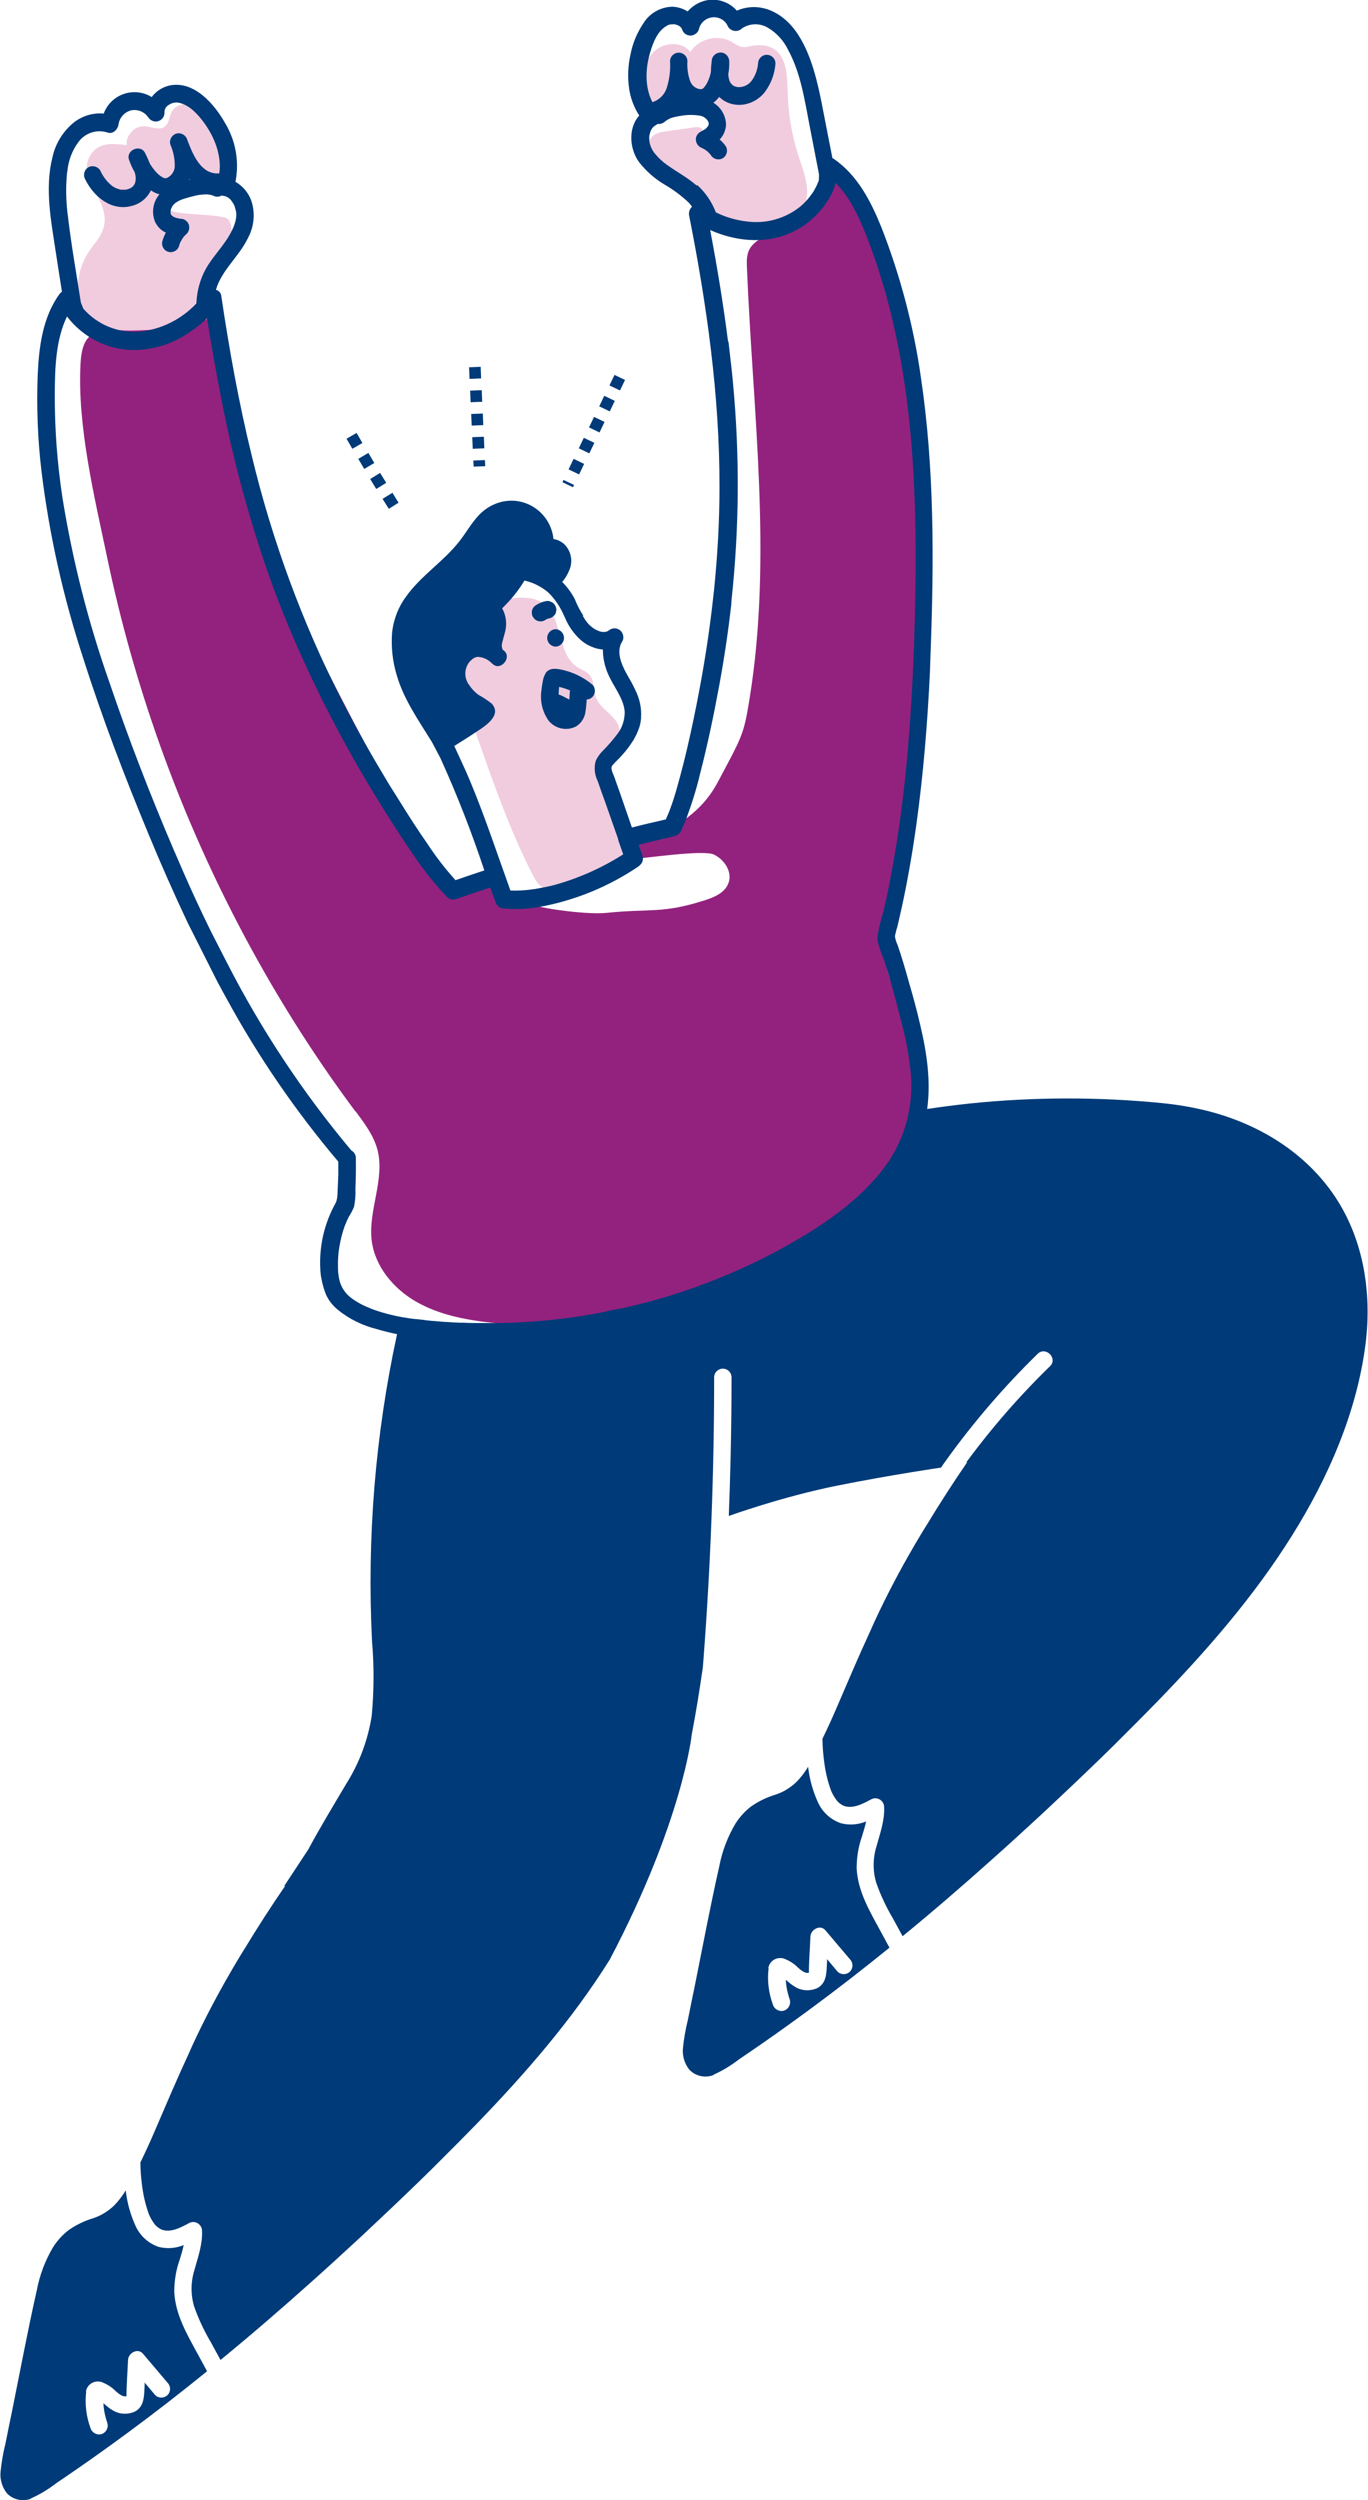 <?xml version="1.0" encoding="UTF-8"?>
<svg id="Laag_2" data-name="Laag 2" xmlns="http://www.w3.org/2000/svg" viewBox="0 0 89.65 163.77">
  <defs>
    <style>
      .cls-1 {
        fill: #f1ccde;
      }

      .cls-1, .cls-2, .cls-3 {
        stroke-width: 0px;
      }

      .cls-2 {
        fill: #003a78;
      }

      .cls-3 {
        fill: #93227e;
      }
    </style>
  </defs>
  <g id="Laag_1-2" data-name="Laag 1">
    <g>
      <path class="cls-1" d="M35.67,39.59c1.24.97.83,3.24,2.15,4.1.27.18.6.28.81.52.35.41.24,1.03.44,1.52.35.85,1.58,1.29,1.52,2.2-.03.44-.37.78-.56,1.18-.55,1.12.08,2.41.49,3.59.31.92.49,1.88.51,2.85,0,.2,0,.41-.12.57-.07.1-.18.16-.28.22-1.09.66-2.23,1.24-3.41,1.72-.49.2-1.06.39-1.54.16-.38-.18-.6-.57-.79-.95-1.45-2.83-2.51-5.85-3.57-8.86-.28-.8-.56-1.6-.84-2.4-.14-.41-.29-.82-.31-1.25-.03-.49.09-.98.21-1.45.28-1.09.6-3.06,1.7-3.66.93-.51,2.73-.77,3.6-.08Z"/>
      <path class="cls-1" d="M43.49,11.48c-.38-.35-.76-.73-.95-1.22s-.1-1.11.32-1.41c.23-.17.53-.21.81-.25.6-.08,1.19-.17,1.79-.25.13-.02.27-.04.39,0,.54.19.42,1.28.99,1.26.34-.87.08-1.84-.18-2.73-.04-.12-.08-.25-.18-.33-.09-.06-.2-.07-.31-.07-.59-.01-1.18.08-1.73.28-.57.21-1.22.52-1.75.23-.46-.25-.61-.85-.62-1.38-.02-.85.23-1.76.88-2.31s1.77-.58,2.29.1c.54-.85,1.77-1.17,2.65-.69.25.14.49.34.78.37.17.02.34-.02.51-.06.51-.1,1.06-.1,1.5.17.9.54.91,1.8.94,2.84.03,1.41.27,2.82.7,4.16.23.72.52,1.43.57,2.18s-.2,1.58-.82,1.99c-.51.34-1.16.35-1.76.33-1.17-.03-3.09.19-4.05-.6s-1.85-1.78-2.76-2.62Z"/>
      <path class="cls-1" d="M6.92,9.48c.45-.09.92-.03,1.38.03-.07-.63.51-1.26,1.14-1.24.47.01.99.31,1.36.02.32-.24.28-.74.52-1.07.23-.33.68-.4,1.08-.45.16-.02.33-.04.47.03s.25.19.34.32c.96,1.33,1.37,3.05,1.1,4.67-.02.1-.04.21-.1.29-.1.13-.27.18-.43.21-.48.1-.98.12-1.46.22s-.96.3-1.28.68c-.13.15-.22.4-.07.54.05.05.13.07.2.09,1.12.28,2.31.18,3.44.4.1.02.2.04.28.1.08.06.14.15.18.25.21.52.07,1.11-.17,1.62s-.59.95-.81,1.47c-.19.46-.28.95-.45,1.41-.39,1.06-1.25,1.93-2.3,2.34-.91.36-1.92.38-2.9.34-.55-.02-1.11-.06-1.66-.11-.32-.03-.65-.07-.91-.27-.19-.15-.31-.36-.4-.57-.62-1.38-.48-3.09.37-4.34.32-.48.75-.91.92-1.46.41-1.27-.54-2.23-.95-3.33-.35-.93.08-1.98,1.1-2.19Z"/>
      <path class="cls-3" d="M23.31,72.81c.57.77,1.17,1.56,1.42,2.49.52,1.95-.62,3.99-.37,5.99.22,1.68,1.42,3.12,2.89,3.97s3.18,1.19,4.86,1.38c7.01.8,14.1-.69,20.79-2.91,1.87-.62,3.81-1.37,5.02-2.92,1.07-1.37,1.4-3.15,1.69-4.85.54-3.08,1.06-6.34-.11-9.24-.38-.95-.93-1.82-1.24-2.79-.73-2.26-.12-4.7.4-7.02,2.48-11,2.9-22.46,1.23-33.61-.55-3.68-1.42-7.52-3.88-10.31-.23-.27-.99-1.51-1.35-1.51-.26,0-.03,1.11-.25,1.25-1.47.93-2.94,1.87-4.41,2.8-.34.21-.69.44-.88.79-.2.37-.19.81-.17,1.23.38,9.42,1.68,18.92.17,28.23-.38,2.36-.47,2.43-2.1,5.49-2.15,4.02-6.85,3.57-5.63,5.01.77-.04,4.69-.63,5.39-.3s1.23,1.15.96,1.87c-.24.65-.97.95-1.63,1.15-2.7.86-3.52.51-6.35.8-1.14.12-3.83-.2-4.93-.54s-2.24-.67-2.52-1.79c-1.09-.39-3.23,1.96-2.77.9.36-.84-1.25-1.5-1.52-2.01-6.13-11.59-12.96-22.82-14.21-35.87.1,1.07-5.05,1.2-5.66,1.16-1.87-.1-2.75.05-2.87,2.13-.23,4.11.91,8.77,1.75,12.78,1.74,8.32,4.63,16.41,8.56,23.95,2.24,4.3,4.81,8.42,7.7,12.3Z"/>
      <path class="cls-2" d="M36.41,42.36c.32-.01.56-.28.55-.59-.01-.3-.25-.54-.55-.55-.32.01-.56.28-.55.59.01.3.25.54.55.55Z"/>
      <path class="cls-2" d="M35.78,44.07c-.11.17-.18.36-.21.56-.04.2-.07.41-.09.61-.1.7.07,1.41.48,1.98.44.53,1.18.68,1.79.37.34-.21.57-.57.62-.97.04-.27.06-.53.08-.8.14,0,.27-.06.37-.16.22-.23.22-.59,0-.81-.53-.44-1.15-.76-1.81-.93-.42-.1-.94-.24-1.25.16h0ZM37.12,45.14s.05.02.08.03c.02,0,.04.02.06.02-.02,0-.04-.02-.06-.02.06.01.12.04.16.07-.01.04-.02.09-.02.13-.01.15-.02.31-.03.46-.18-.1-.36-.19-.55-.28-.05-.02-.1-.04-.15-.05,0-.12.01-.24.02-.36v-.02s0-.05.01-.07c0-.02,0-.03,0-.05.02,0,.04,0,.06.01.13.03.27.08.4.12h0Z"/>
      <path class="cls-2" d="M35.74,39.39c-.09.01-.17.04-.25.07-.13.05-.25.11-.36.18-.2.11-.31.34-.27.57,0,.08.03.15.07.21.03.04.06.08.09.12.07.07.16.12.25.15.05,0,.1.01.15.02.1,0,.2-.03.29-.08.1-.07.21-.12.33-.13.14-.05.26-.14.34-.26.04-.06.06-.14.07-.21.02-.08.01-.15-.01-.23-.02-.05-.04-.09-.06-.14-.05-.09-.12-.16-.21-.21-.05-.02-.09-.04-.14-.06-.1-.03-.21-.03-.31,0h0Z"/>
      <path class="cls-2" d="M23.87,30.72l.66-.39c-.13-.22-.26-.44-.39-.66l-.66.39c.13.22.26.44.39.66h0Z"/>
      <path class="cls-2" d="M23.75,29.02c-.13-.22-.25-.44-.38-.66l-.66.38c.13.22.25.44.38.66l.66-.38Z"/>
      <path class="cls-2" d="M25.47,33.34l.65-.41c-.14-.21-.27-.43-.4-.65l-.65.4c.14.22.27.43.41.65h0Z"/>
      <path class="cls-2" d="M24.66,32.03l.65-.4c-.13-.22-.27-.43-.4-.65l-.65.4c.13.22.27.44.4.66h0Z"/>
      <path class="cls-2" d="M30.95,28.64l.76-.03.03.76-.76.03-.03-.76Z"/>
      <path class="cls-2" d="M31.02,30.17l.76-.03.02.4-.76.03-.02-.4Z"/>
      <path class="cls-2" d="M30.74,24.06l.76-.03.03.76-.76.03-.03-.76Z"/>
      <path class="cls-2" d="M30.88,27.12l.76-.03.03.76-.76.03-.03-.76Z"/>
      <path class="cls-2" d="M30.81,25.59l.76-.03.03.76-.76.03-.03-.76Z"/>
      <path class="cls-2" d="M39.94,25.25l.33-.69.69.33-.33.69-.69-.33Z"/>
      <path class="cls-2" d="M38.6,28l.33-.69.69.33-.33.69-.69-.33Z"/>
      <path class="cls-2" d="M39.27,26.62l.33-.69.69.33-.33.69-.69-.33Z"/>
      <path class="cls-2" d="M37.93,29.37l.33-.69.69.33-.33.69-.69-.33Z"/>
      <path class="cls-2" d="M36.86,31.59l.07-.15.69.33-.07.15-.69-.33Z"/>
      <path class="cls-2" d="M37.26,30.75l.33-.69.69.33-.33.69-.69-.33Z"/>
      <path class="cls-2" d="M38.25,40.36c-.36-.52-.58-1.11-.58-1.11-.22-.42-.5-.8-.83-1.13.2-.22.35-.48.46-.75.27-.59.13-1.28-.33-1.73-.2-.17-.44-.29-.7-.33-.14-1.39-1.28-2.46-2.67-2.51-.82-.02-1.61.32-2.18.91-.52.53-.87,1.19-1.33,1.77-1.05,1.33-2.52,2.24-3.5,3.63-.51.7-.82,1.53-.9,2.4-.06.91.04,1.82.3,2.69.46,1.61,1.44,2.99,2.31,4.4l.56,1.06h0c1.09,2.4,2.05,4.86,2.88,7.36-.63.21-1.26.42-1.89.64-.66-.73-1.27-1.52-1.81-2.34-.67-.96-1.3-1.94-1.91-2.93l-.63-1c-1.08-1.79-2.12-3.6-3.07-5.46-2.61-5.12-4.6-10.52-5.94-16.11-.84-3.44-1.47-6.93-1.99-10.44-.02-.19-.16-.35-.35-.39.36-1.28,1.51-2.18,2.08-3.36.41-.74.51-1.61.26-2.42-.18-.55-.56-1.01-1.06-1.3.26-1.32.02-2.69-.68-3.85-.7-1.24-2.03-2.79-3.63-2.46-.47.1-.89.37-1.18.76-1.01-.63-2.34-.31-2.96.7-.07.12-.14.24-.18.38-.69-.06-1.37.14-1.92.55-.73.58-1.24,1.39-1.44,2.3-.52,2.05-.09,4.21.22,6.25.13.86.26,1.71.4,2.57-.06.04-.11.09-.16.15-1.11,1.53-1.35,3.47-1.43,5.31-.08,2.11,0,4.22.25,6.31.51,4.17,1.43,8.27,2.74,12.26,1.24,3.9,2.71,7.74,4.28,11.52.81,1.96,1.67,3.91,2.58,5.83l1.91,3.79c.2.38.41.76.62,1.14,2.07,3.8,4.53,7.38,7.32,10.68,0,.28,0,.56,0,.84l-.05,1.2c0,.12-.02.24-.03.36-.02.11-.05.22-.1.32-.74,1.32-1.08,2.82-1,4.32,0,.12.02.24.03.37,0,0,.09.71.37,1.36.07.14.15.27.24.4.15.2.33.39.53.55.74.6,1.61,1.02,2.54,1.25.43.13.88.24,1.32.33-1.43,6.6-1.98,13.37-1.64,20.12h0c.14,1.62.13,3.26-.02,4.88-.25,1.6-.82,3.12-1.69,4.49-.84,1.42-1.69,2.82-2.47,4.27l-1.58,2.4s.05-.01.07-.02h0c-.93,1.35-1.81,2.72-2.66,4.12,0,0-2.08,3.26-3.73,7.02-.76,1.64-1.46,3.3-2.18,4.97-.29.68-.6,1.35-.92,2.01,0,.48.04.96.1,1.44.08.67.23,1.33.46,1.96.09.21.2.41.34.6.12.17.29.3.47.39.61.24,1.28-.13,1.81-.41.28-.16.63-.06.79.23.05.08.07.18.07.27.04.89-.27,1.73-.5,2.57-.24.77-.25,1.6-.02,2.38.29.83.67,1.63,1.12,2.39l.61,1.12c1.99-1.63,3.94-3.31,5.86-5.03,1.08-.96,2.15-1.94,3.21-2.92,0,0,3.52-3.27,5.58-5.36.69-.69,1.38-1.38,2.06-2.08,3.24-3.34,6.33-6.89,8.8-10.84,4.79-9.1,5.37-14.73,5.37-14.73.28-1.47.52-2.94.73-4.42.01-.17.03-.34.04-.51.47-6.15.7-12.32.7-18.5.01-.32.28-.56.59-.55.3.01.54.25.55.55,0,1.74-.02,3.48-.06,5.22-.03,1.29-.07,2.59-.12,3.88,0,0,3.51-1.27,7.12-1.99s6.79-1.18,6.79-1.18c.12-.18.24-.35.37-.53,1.78-2.47,3.78-4.79,5.96-6.92.53-.52,1.34.3.81.81-.61.59-1.2,1.2-1.78,1.82-1.32,1.42-2.56,2.92-3.71,4.48.02,0,.05-.01.07-.02h0c-.93,1.35-1.81,2.72-2.66,4.12,0,0-2.08,3.26-3.73,7.02-.76,1.64-1.46,3.3-2.18,4.97-.29.68-.6,1.35-.92,2.01,0,.48.04.96.1,1.44.08.67.23,1.33.46,1.96.09.21.2.41.34.6.12.17.29.3.47.39.61.24,1.28-.13,1.81-.41.28-.16.63-.06.79.23.05.08.07.18.07.27.04.89-.27,1.73-.5,2.57-.24.77-.25,1.6-.02,2.38.29.83.67,1.63,1.12,2.39l.61,1.12c1.99-1.63,3.94-3.31,5.86-5.03,1.08-.96,2.15-1.94,3.21-2.92,0,0,3.52-3.27,5.58-5.36.69-.69,1.38-1.38,2.06-2.08,3.24-3.34,6.33-6.89,8.8-10.84,2.38-3.8,4.26-8.09,4.83-12.58.43-3.43-.16-7.05-2.19-9.91-1.99-2.81-5.05-4.59-8.36-5.39-.93-.22-1.88-.38-2.83-.47-4.18-.41-8.38-.4-12.56.03-.93.1-1.86.22-2.79.36.25-1.83-.02-3.67-.45-5.48-.22-.98-.49-1.95-.77-2.91-.22-.79-.45-1.58-.72-2.36-.08-.17-.14-.35-.17-.54,0-.02,0-.04,0-.06.03-.12.06-.25.09-.37.03-.09.05-.17.07-.23.1-.44.2-.88.3-1.32.38-1.77.69-3.55.94-5.35.46-3.31.73-6.64.89-9.98h0s.04-1.2.04-1.2c.23-6.06.26-12.18-.64-18.19-.48-3.35-1.35-6.62-2.58-9.77-.7-1.72-1.56-3.41-3.13-4.49-.02-.02-.05-.03-.08-.04-.15-.75-.29-1.5-.44-2.25-.19-.97-.36-1.94-.61-2.9-.45-1.72-1.24-3.8-3.02-4.53-.7-.29-1.5-.29-2.19.02-.45-.51-1.11-.77-1.79-.71-.56.06-1.07.34-1.44.76-.3-.19-.63-.29-.98-.31-.77.01-1.49.41-1.9,1.06-.42.62-.72,1.32-.86,2.06-.17.74-.2,1.51-.09,2.26.09.62.32,1.22.66,1.75-.73.81-.65,2.16-.02,3.04.46.59,1.02,1.09,1.66,1.47.59.34,1.14.75,1.63,1.22.07.08.13.16.19.24-.16.15-.23.37-.19.58,1.16,5.86,2,11.8,1.99,17.78,0,2.26-.13,4.52-.36,6.77l-.13,1.15c-.29,2.46-.71,4.91-1.22,7.35-.26,1.24-.54,2.47-.87,3.69-.09.32-.18.64-.27.97-.1.33-.2.66-.32.99-.05.15-.11.3-.17.45-.06.14-.12.28-.18.41-.74.17-1.48.34-2.22.53l-.58-1.68c-.16-.46-.32-.93-.49-1.39h0c-.02-.06-.04-.12-.06-.18-.04-.12-.11-.26-.16-.4-.02-.07-.04-.15-.05-.22-.01-.14.08-.23.19-.34h.01s.01-.03.01-.03c.15-.15.31-.3.45-.46.26-.28.49-.58.7-.9.01-.02.02-.04.04-.06.04-.06.08-.13.11-.19.05-.09.09-.18.14-.27h0c.07-.16.14-.33.19-.49.05-.17.08-.34.1-.52h0s0-.06,0-.09c.04-.62-.1-1.24-.38-1.79-.08-.18-.17-.35-.26-.52-.03-.05-.06-.11-.09-.16-.02-.03-.03-.06-.05-.08-.3-.53-.67-1.19-.64-1.81h0c0-.05,0-.1.02-.15,0-.01,0-.02,0-.03,0-.04.02-.08.03-.12,0-.02.02-.05.02-.07,0-.03.02-.06.03-.08.02-.05.05-.1.08-.15h0c.05-.08.08-.17.08-.27,0-.16-.06-.31-.17-.43-.18-.18-.47-.22-.7-.09-.04.03-.09.06-.13.09-.04.02-.07.04-.11.05,0,0-.1.01-.11.02-.05,0-.09,0-.14,0-.01,0-.12-.02-.12-.02-.05-.01-.1-.03-.15-.05-.1-.04-.19-.08-.28-.14-.27-.17-.49-.41-.65-.68-.03-.04-.05-.09-.08-.13,0-.01-.01-.02-.02-.04,0-.01-.02-.03-.02-.04M45.65,12.15c-.6-.52-1.3-.89-1.94-1.35-.28-.2-.54-.43-.76-.7-.19-.22-.32-.48-.38-.76-.02-.12-.03-.25-.02-.37,0-.11.03-.22.07-.33,0-.02.01-.04.02-.06.01-.03.03-.06.04-.08.03-.05.05-.09.09-.14,0,0,.08-.07.11-.1,0,0,.12-.08.14-.09.03-.01.05-.03.07-.05.18.02.36-.04.49-.16.13-.1.28-.19.43-.24.2-.06.39-.1.6-.13.43-.08.88-.08,1.32,0,.07.02.14.04.21.09,0,0,.08.06.09.06.03.03.06.05.08.08.01.01.04.05.05.06.02.03.04.07.06.1,0,.01.02.04.02.06,0,.02,0,.04,0,.05,0,.03,0,.05,0,.08,0,.02-.01.04-.02.05,0,.01-.02.04-.03.05,0,0-.06.07-.06.08-.03.03-.07.07-.1.1-.03.03-.03.02,0,0-.02.01-.03.02-.05.03-.1.06-.2.12-.3.17-.2.12-.31.34-.27.57.03.22.19.41.41.48-.04-.02-.03-.01.03.02.04.02.07.04.11.06s.07.04.11.07c.06.04.07.05.03.02.07.05.13.11.18.17.03.03.06.06.08.09.05.05.05.06.02.03.17.27.51.36.78.21.27-.16.36-.51.21-.78-.12-.17-.25-.32-.41-.45.25-.25.39-.59.42-.94,0-.6-.32-1.16-.83-1.47.15-.11.27-.24.38-.38.35.34.82.52,1.3.52.65,0,1.26-.31,1.67-.81.42-.55.67-1.21.72-1.9,0-.32-.26-.57-.57-.57-.31,0-.57.26-.57.57-.04.41-.18.81-.43,1.14-.19.25-.49.4-.81.41-.13,0-.26-.03-.37-.09-.11-.07-.19-.17-.25-.29-.06-.16-.09-.32-.09-.49.05-.27.07-.54.06-.81,0-.32-.24-.58-.56-.59-.32,0-.58.24-.59.56,0,0,0,.02,0,.02-.03.22-.05.45-.05.68-.04.21-.1.42-.2.62-.07.17-.17.32-.29.45-.04.04-.09.06-.15.07.05,0-.12,0-.09,0-.29-.05-.53-.25-.63-.52-.15-.42-.21-.87-.18-1.32-.01-.32-.28-.56-.59-.55-.3.01-.54.25-.55.55.04.61-.04,1.22-.23,1.8-.14.4-.46.72-.86.87-.02,0-.04.02-.06.03-.52-.99-.47-2.24-.14-3.31.18-.61.47-1.34,1.03-1.67.1-.08.23-.12.36-.13-.1.01.12,0,.14,0,.03,0,.04,0,.05,0,.03,0,.06.01.09.02.02,0,.15.06.15.05.04.03.08.05.12.07.03.03.09.11.09.09,0,.02.02.03.03.05,0,.02,0,.04.02.05.09.31.42.48.72.38.18-.06.33-.2.38-.38.12-.54.65-.88,1.2-.77.32.07.59.29.71.6.17.27.52.36.8.2.04-.02.07-.05.1-.08.48-.33,1.09-.37,1.61-.11.63.34,1.13.88,1.44,1.53.83,1.53,1.08,3.33,1.41,5.02.2,1.03.4,2.06.6,3.1,0,.13,0,.26-.01.4-.01.03-.02.06-.03.09-.03.06-.06.13-.08.19-.04.08-.08.16-.12.24-.04.07-.08.15-.12.22-.02.03-.03.05-.05.07-.24.35-.52.67-.85.94-.98.77-2.22,1.11-3.45.95-.71-.08-1.41-.28-2.05-.6-.26-.68-.67-1.29-1.21-1.78h0ZM31.05,48.05c.58-.38,1.92-1.14,1.17-1.96-.28-.22-.57-.41-.88-.58-.23-.17-.43-.39-.59-.63-.34-.44-.34-1.06,0-1.5.07-.08.15-.16.24-.23.03-.02.07-.04.11-.06,0,0,.03-.01.04-.02.04-.01.15-.04.14-.04.36.01.7.16.95.42h0s.07.06.11.09c.52.39,1.2-.49.7-.9-.03-.03-.07-.06-.1-.08,0,0-.01-.02-.01-.03-.05-.19.01.11-.03-.1-.02-.09-.02-.19,0-.28,0,.01.04-.17.04-.16.02-.07.04-.13.05-.2.05-.16.09-.32.13-.48.11-.5.03-1.02-.21-1.46.56-.54,1.06-1.15,1.46-1.82.12.03.23.06.35.1.45.15.87.39,1.23.7.43.43.77.94,1.01,1.5.03.05.05.1.08.16h0s0,.01,0,.01c.23.54.57,1.02,1,1.41,0,0,0,0,.01.01.15.13.32.25.49.34.07.04.14.07.22.1.24.11.49.17.75.19,0,.03,0,.07,0,.1v.02c.02.62.19,1.23.48,1.78.34.68.9,1.4.95,2.19,0,.5-.15.98-.44,1.39-.32.43-.68.84-1.06,1.22-.05.06-.1.11-.15.18-.11.14-.2.29-.26.45-.11.43-.06.89.14,1.29.15.45.32.9.48,1.35.06.18.13.36.19.54l.66,1.88s.01.08.02.11c.11.31.21.61.32.92-1.37.87-2.86,1.54-4.42,1.98-.32.09-.65.16-.98.22-.13.02-.26.05-.39.07-.03,0-.14.02-.17.02h-.02s-.07.01-.11.02c-.4.05-.79.07-1.19.06-.04,0-.07,0-.11,0-.88-2.44-1.69-4.91-2.7-7.31-.16-.38-.33-.75-.5-1.12-.16-.35-.32-.7-.48-1.04.43-.28.87-.54,1.3-.83h0ZM4.41,11.26c.06-.71.31-1.4.74-1.97.44-.59,1.2-.83,1.89-.61.38.14.69-.22.73-.55.07-.43.39-.79.82-.9.43-.09.87.09,1.12.45.14.22.4.33.65.26.25-.07.42-.3.42-.55-.02-.22.1-.43.3-.53.21-.14.48-.18.72-.11.66.17,1.19.77,1.58,1.3.7.97,1.15,2.15.99,3.31-.01,0-.02,0-.04,0-1.18.07-1.71-1.28-2.06-2.21-.09-.3-.4-.48-.71-.4-.3.09-.48.4-.4.71.21.47.31.99.29,1.51-.04.28-.21.53-.47.67-.1.05-.22.05-.32-.02-.18-.1-.33-.23-.46-.38-.13-.15-.25-.31-.36-.48-.1-.25-.21-.5-.34-.75-.29-.58-1.25-.18-1.05.44.1.29.22.56.37.82.07.19.09.4.06.6-.07.36-.31.49-.65.56-.01,0-.02,0-.03,0h0c-.05,0-.11,0-.16,0-.08,0-.15,0-.22-.03-.19-.05-.36-.13-.51-.25-.32-.27-.57-.6-.74-.98-.16-.27-.51-.36-.78-.21-.27.16-.36.51-.21.78.56,1.15,1.74,2.13,3.09,1.74.53-.14.98-.51,1.22-1.01.17.12.36.21.56.26-.43.5-.54,1.21-.28,1.82.15.3.39.55.7.69-.1.18-.17.36-.23.56-.08.31.1.62.4.7.3.08.62-.1.7-.4.01-.05.03-.09.04-.14,0,0,.02-.05.03-.07.01-.02.04-.08.05-.09.02-.04.05-.09.07-.13.02-.03.04-.07.07-.1h0s.03-.05.03-.05c.07-.07.13-.14.21-.21.16-.17.21-.41.12-.63-.09-.21-.3-.35-.52-.35-.02,0-.03,0-.04,0h-.01c-.06-.02-.12-.03-.18-.04-.05-.01-.1-.03-.15-.05h-.01s-.03-.02-.04-.02c-.01,0-.09-.05-.1-.06-.02-.02-.04-.04-.06-.05,0,0-.04-.05-.05-.07,0,0,0-.01-.01-.01,0-.01,0-.02,0-.03,0-.01,0-.02-.01-.04h0c0-.06,0-.1,0-.15,0,.12,0-.02.01-.05,0-.04.02-.07.04-.11,0-.02.04-.07.04-.09.02-.03.04-.07.06-.1.01-.01.05-.06.06-.07.02-.02.13-.12.11-.1.16-.11.34-.2.53-.26.23-.07.46-.14.69-.19.21-.06.44-.09.66-.1.24-.02.48.02.69.12.15.05.31.03.44-.05.01,0,.03.01.05.01.25.01.48.14.62.35-.01-.01.07.11.07.1.05.07.09.15.12.23.04.12.07.24.1.36.1.58-.26,1.3-.61,1.83-.43.65-.97,1.22-1.36,1.9-.39.7-.6,1.49-.63,2.29-.98,1.04-2.3,1.7-3.73,1.85-1.4.1-2.76-.46-3.68-1.51-.05-.13-.11-.27-.16-.4-.29-1.88-.63-3.77-.85-5.66-.13-.96-.15-1.93-.05-2.9h0ZM12.46,11.76s-.05.01-.08.02c.01-.02.02-.04.03-.06.02.02.03.03.05.05ZM47.71,22.36c-.31-2.44-.71-4.87-1.17-7.29,1.61.72,3.48.92,5.13.25.19-.08.37-.17.55-.27h.02c.05-.04.11-.07.16-.1.06-.03.12-.07.18-.11.03-.02.05-.03.08-.05.09-.06.18-.12.26-.19h0s.02-.02.02-.02c.08-.06.16-.12.23-.19.02-.02.04-.04.06-.06.47-.4.86-.89,1.16-1.43.16-.27.28-.56.35-.86,0-.02.01-.04.02-.06.89.89,1.46,2.09,1.93,3.24,2.85,7.14,3.38,14.9,3.31,22.51-.04,3.96-.19,7.93-.55,11.87-.18,1.99-.42,3.97-.74,5.93-.16.98-.34,1.96-.54,2.94-.07.36-.16.72-.24,1.09-.12.44-.25.88-.34,1.32-.04.17-.07.34-.09.51,0,.19.03.37.09.55.1.33.22.66.36.98.14.43.26.86.39,1.29.27.95.52,1.9.76,2.85.31,1.15.51,2.33.61,3.51.11,1.88-.36,3.74-1.36,5.34-.07.1-.13.21-.21.31-.02.03-.04.05-.06.08-.09.13-.19.26-.28.38-.02.02-.03.04-.05.06-.1.13-.21.26-.32.39,0,.01-.02.02-.03.03-.11.13-.22.25-.33.37-.02.02-.03.04-.05.05-.1.11-.21.22-.31.32-.03.03-.05.06-.08.08-.26.25-.52.5-.8.73-.02.01-.03.03-.05.04-.12.11-.25.21-.37.31-.02.02-.04.03-.06.05-.13.1-.25.2-.38.3-.01.01-.03.02-.04.03-.29.22-.59.44-.89.64-.29.2-.59.39-.9.59-.48.3-.98.59-1.47.87-1.71.97-3.5,1.8-5.34,2.5-.21.08-.41.15-.62.23-.03.01-.06.02-.1.04-.08.03-.15.05-.23.08-1.53.54-3.09.98-4.68,1.33-.38.05-.75.13-1.12.23-1.78.35-3.59.57-5.4.67h-.02c-.3.02-.61.03-.91.04-.02,0-.04,0-.06,0-.5.02-1.01.02-1.51.01-.11,0-.22,0-.33,0-.09,0-.19,0-.28,0-.23,0-.46-.01-.69-.02-.08,0-.15,0-.23,0-.3-.01-.6-.03-.9-.05-.06,0-.12,0-.19-.01-.25-.02-.49-.04-.74-.06-.11-.01-.22-.02-.33-.03-.28-.05-.57-.07-.86-.1-.08-.01-.17-.02-.25-.03h0c-.71-.1-1.4-.25-2.08-.47-.08-.03-.16-.05-.24-.08-.06-.02-.12-.05-.19-.07-.1-.04-.19-.08-.29-.12-.07-.03-.13-.06-.2-.09-.04-.02-.07-.04-.11-.05-.26-.13-.51-.28-.75-.46-.42-.31-.7-.76-.8-1.27-.04-.22-.07-.44-.07-.66-.01-.36,0-.72.04-1.08.02-.11.03-.23.05-.34.08-.48.2-.96.37-1.42,0-.02.02-.04.03-.06.04-.11.09-.22.14-.33.03-.06.06-.12.09-.18.13-.2.24-.41.33-.63.08-.39.11-.78.09-1.18.03-.68.04-1.35.03-2.03,0-.2-.12-.39-.3-.49-3.17-3.78-5.9-7.9-8.15-12.3h0s-1.03-2.01-1.03-2.01c-.68-1.38-1.33-2.78-1.94-4.19h0s-.31-.72-.31-.72c-.06-.14-.12-.27-.18-.41-1.56-3.64-2.99-7.34-4.26-11.09-1.38-3.92-2.4-7.95-3.06-12.05-.34-2.25-.51-4.52-.5-6.79.01-1.7.06-3.52.8-5.07,1.05,1.38,2.68,2.2,4.41,2.2,1.25-.01,2.47-.39,3.51-1.09.17-.11.34-.23.51-.35.26-.2.51-.41.75-.64.26,1.68.56,3.36.89,5.04l.07.37c.75,3.85,1.77,7.64,3.06,11.34.41,1.16.85,2.31,1.33,3.45l.04.1c1.61,3.83,3.52,7.53,5.69,11.07.73,1.19,1.48,2.38,2.27,3.53.7,1.07,1.49,2.08,2.37,3.01.15.15.36.2.56.15.76-.26,1.52-.52,2.28-.77.11.32.23.64.35.96.05.19.21.35.4.4.9.1,1.81.05,2.7-.13,2.24-.44,4.37-1.33,6.26-2.61.03-.02.06-.05.09-.08,0,0,.01-.01.02-.02.16-.14.22-.36.16-.57v-.02s-.01-.01-.01-.02c-.08-.24-.16-.47-.25-.71.65-.16,1.3-.32,1.96-.47.12-.03.22-.05.32-.08.02,0,.03,0,.05-.01.21-.05.39-.19.47-.39.1-.22.2-.44.29-.67.37-.98.69-1.98.93-3,.5-1.93.91-3.89,1.27-5.85.32-1.74.58-3.48.78-5.24l.02-.33c.51-4.71.54-9.46.1-14.17-.06-.68-.14-1.36-.22-2.04l-.08-.71Z"/>
      <path class="cls-2" d="M46.74,135.92c.59-.26,1.15-.6,1.67-1,.52-.35,1.04-.71,1.56-1.07,1.07-.74,2.12-1.5,3.17-2.27,1.75-1.29,3.46-2.62,5.15-3.99-.19-.36-.39-.71-.58-1.07-.7-1.29-1.5-2.62-1.57-4.13,0-.71.11-1.42.35-2.09.1-.33.2-.65.27-.98-.52.22-1.1.26-1.65.12-.67-.23-1.22-.73-1.51-1.38-.32-.7-.53-1.45-.63-2.22,0-.03,0-.07-.01-.1-.21.35-.46.68-.74.97-.4.39-.88.69-1.41.86-.57.17-1.1.43-1.59.77-.4.31-.75.69-1.02,1.12-.52.87-.88,1.83-1.07,2.83-.6,2.66-1.1,5.34-1.64,8.01-.14.67-.28,1.35-.41,2.02-.15.6-.26,1.21-.32,1.82-.06.51.09,1.03.41,1.44.41.43,1.05.57,1.6.35h0ZM50.35,128.93c.07-.43.47-.72.91-.65.03,0,.07.01.1.02.35.13.68.33.94.6.1.09.21.18.33.25.03.02.06.03.09.05.05.02.1.03.14.04.02,0,.08,0,.1,0h.02s.02,0,.03-.01h0s0,0,0,0c0-.79.07-1.58.1-2.37.02-.46.64-.81.98-.41.54.63,1.07,1.27,1.61,1.9.22.23.22.58,0,.81-.23.22-.59.22-.81,0-.23-.27-.46-.55-.69-.82,0,.11,0,.23-.01.34-.03.59-.03,1.22-.61,1.55-.47.22-1.03.2-1.47-.07-.22-.13-.42-.29-.6-.46h-.01c0,.09.01.19.02.29.04.35.13.69.24,1.02.08.31-.1.62-.4.71-.3.08-.62-.1-.71-.4-.28-.76-.38-1.59-.28-2.4h0Z"/>
      <path class="cls-2" d="M2.02,163.67c.59-.26,1.15-.6,1.67-1,.52-.35,1.04-.71,1.56-1.07,1.07-.74,2.12-1.5,3.17-2.27,1.75-1.29,3.46-2.62,5.15-3.99-.19-.36-.39-.71-.58-1.07-.7-1.29-1.5-2.62-1.57-4.13,0-.71.11-1.42.35-2.09.1-.33.2-.65.27-.98-.52.22-1.1.26-1.65.12-.67-.23-1.22-.73-1.51-1.38-.32-.7-.53-1.45-.63-2.22,0-.03,0-.07-.01-.1-.21.35-.46.68-.74.97-.4.39-.88.69-1.41.86-.57.17-1.1.43-1.59.77-.4.31-.75.69-1.02,1.12-.52.87-.88,1.83-1.07,2.83-.6,2.66-1.1,5.34-1.64,8.01-.14.67-.28,1.35-.41,2.02-.15.6-.26,1.21-.32,1.82-.06.51.09,1.03.41,1.44.41.43,1.05.57,1.6.35h0ZM5.63,156.67c.07-.43.47-.72.91-.65.03,0,.07.01.1.02.35.13.68.33.94.6.1.09.21.18.33.25.03.02.06.03.09.05.05.02.1.03.14.04.02,0,.08,0,.1,0h.02s.02,0,.03-.01h0s0,0,0,0c0-.79.07-1.58.1-2.37.02-.46.64-.81.98-.41.54.63,1.07,1.27,1.61,1.9.22.23.22.58,0,.81-.23.22-.59.22-.81,0-.23-.27-.46-.55-.69-.82,0,.11,0,.23-.01.34-.03.59-.03,1.22-.61,1.55-.47.22-1.03.2-1.47-.07-.22-.13-.42-.29-.6-.46h-.01c0,.09.01.19.02.29.04.35.13.69.24,1.02.08.31-.1.62-.4.71-.3.08-.62-.1-.71-.4-.28-.76-.38-1.59-.28-2.4h0Z"/>
    </g>
  </g>
</svg>